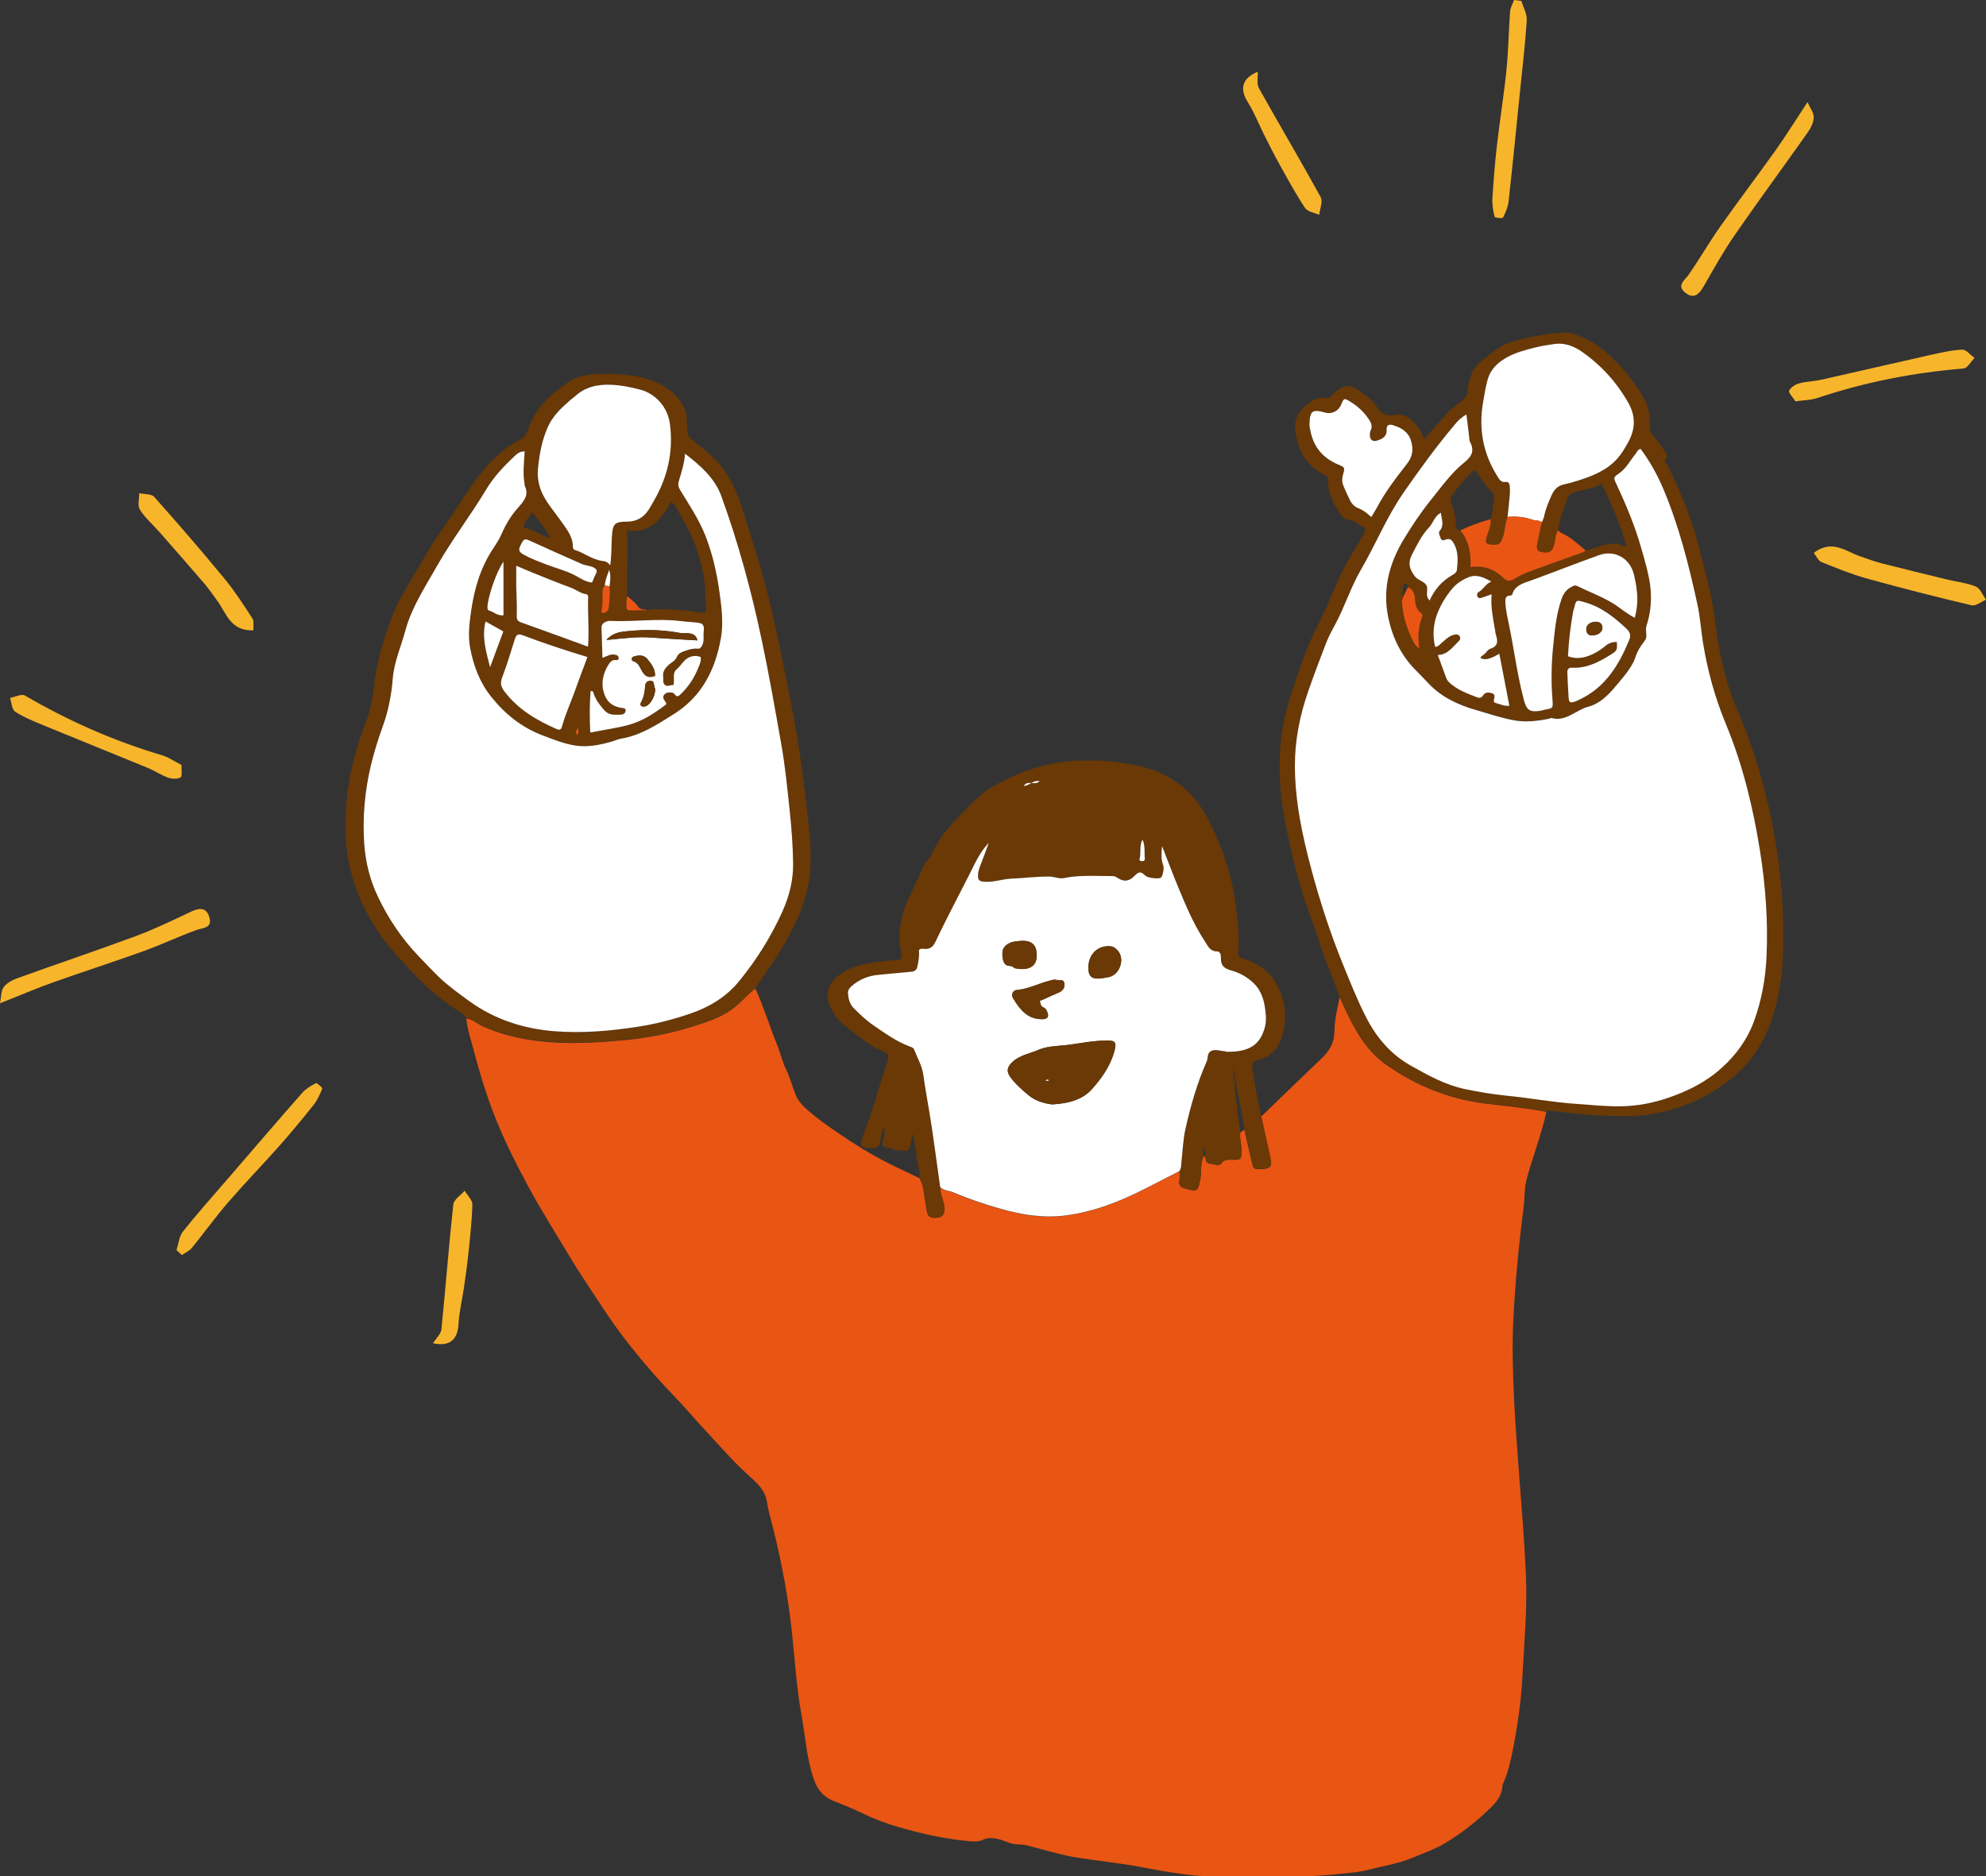 <?xml version="1.0" encoding="UTF-8"?>
<svg id="_レイヤー_2" data-name="レイヤー 2" xmlns="http://www.w3.org/2000/svg" viewBox="0 0 254.46 240.46">
  <rect x="0" y="0" width="254.46" height="240.46" fill="#333333" stroke="none"/>
  <defs>
    <style>
      .cls-1 {
        fill: #6a3906;
      }

      .cls-2 {
        fill: #fff;
      }

      .cls-3 {
        fill: #e95513;
      }

      .cls-4 {
        fill: #f7b52c;
      }
    </style>
  </defs>
  <g id="_レイヤー_1-2" data-name="レイヤー 1">
    <g>
      <g>
        <path class="cls-4" d="M0,128.57c.16-.81.12-1.57.46-2.05.38-.52,1.07-.91,1.71-1.14,5.06-1.83,10.17-3.54,15.21-5.41,2.41-.89,4.73-2.02,7.06-3.12,1.05-.5,1.97-.63,2.37.65.46,1.47-.79,1.37-1.69,1.7-2.27.83-4.46,1.87-6.73,2.69-3.82,1.38-7.7,2.62-11.52,3.98-2.14.76-4.24,1.66-6.88,2.71Z"/>
        <path class="cls-4" d="M22.61,160.21c.27-.81.34-1.77.84-2.4,1.77-2.23,3.67-4.35,5.53-6.51,3.23-3.75,6.45-7.5,9.72-11.22.47-.53,1.13-.94,1.77-1.27.13-.07.87.58.82.7-.29.73-.63,1.48-1.12,2.1-1.42,1.78-2.87,3.54-4.39,5.25-2.15,2.43-4.42,4.76-6.54,7.21-1.62,1.88-3.08,3.91-4.65,5.84-.32.39-.85.62-1.28.93-.23-.21-.46-.42-.69-.64Z"/>
        <path class="cls-4" d="M23.26,98.06c-.03.63.11,1.43-.12,1.56-.41.24-1.11.21-1.59.04-.9-.32-1.72-.88-2.61-1.25-4.41-1.82-8.84-3.59-13.25-5.41-1.28-.53-2.59-1.05-3.74-1.79-.43-.27-.46-1.16-.67-1.77.65-.12,1.49-.56,1.92-.3,5.55,3.23,11.37,5.82,17.54,7.64.84.25,1.59.78,2.53,1.26Z"/>
        <path class="cls-4" d="M32.47,80.78c-2.95.11-3.46-2.19-4.61-3.76-.55-.76-1.08-1.54-1.69-2.25-1.91-2.23-3.85-4.43-5.78-6.63-.83-.94-1.81-1.78-2.47-2.83-.32-.52-.07-1.39-.08-2.11.65.15,1.56.07,1.92.48,3.07,3.44,6.09,6.94,9.02,10.5,1.31,1.59,2.44,3.35,3.57,5.09.22.34.08.91.12,1.52Z"/>
        <path class="cls-4" d="M55.48,172.14c.41-.65,1.02-1.19,1.08-1.79.54-5.33.94-10.67,1.52-15.99.07-.63.95-1.18,1.45-1.76.35.58,1,1.18.99,1.75-.05,2.15-.3,4.29-.52,6.43-.15,1.43-.36,2.85-.56,4.27-.22,1.54-.61,3.07-.69,4.62-.1,2.01-1.14,2.94-3.27,2.47Z"/>
      </g>
      <g>
        <path class="cls-3" d="M96.77,126.65c1.07,2.34,1.81,4.81,2.78,7.19.43,1.06.66,2.17,1.17,3.21.51,1.04.79,2.19,1.23,3.27.33.81.95,1.45,1.59,2,1.61,1.38,3.36,2.57,5.14,3.74,1.33.87,2.69,1.71,4.09,2.46,1.64.89,3.34,1.64,5.02,2.45.07.04.09.1.07.18l-.04-.04c.28.38.41.82.48,1.29.14.92.28,1.83.44,2.75.13.72.4.94,1.08.92.86-.03,1.17-.3,1.18-1.18,0-.38-.1-.77-.22-1.13-.17-.52-.31-1.03-.32-1.58.48.44,1.13.43,1.69.66,1.97.84,4,1.52,6.05,2.1,2.75.78,5.53,1.23,8.42.84,3.61-.49,6.92-1.8,10.13-3.44,1.45-.74,2.9-1.49,4.35-2.23.11.39.05.78,0,1.16-.1.63.15.88.75,1.05,1.55.44,1.65.37,1.94-1.24.18-.95-.02-1.96.41-2.87l.08-.02h.08c.17.33.08.88.57.92.52.04,1.23.42,1.55-.01.47-.62,1-.45,1.54-.46.99-.02.99-.04,1.04-1.05.04-.82-.31-1.6-.17-2.43l.54-.4c.32,1.4.63,2.79.96,4.19.21.88.27.92,1.17.87.19,0,.39-.02.58-.04.52-.06.76-.36.69-.88-.05-.35-.13-.69-.2-1.03-.35-1.59-.7-3.18-1.05-4.76,2.59-2.51,5.18-5.03,7.79-7.51,1-.95,1.6-2.02,1.61-3.45,0-1.47.39-2.9.66-4.35.43.91.83,1.84,1.29,2.74,1.13,2.24,2.48,4.33,4.56,5.82,3.87,2.76,8.14,4.49,12.88,5.07,2.59.32,5.19.56,7.75,1.06-.34,1.68-.88,3.3-1.39,4.94-.41,1.34-.89,2.66-1.2,4.03-.24,1.06-.17,2.16-.31,3.25-.62,4.72-1.06,9.46-1.31,14.21-.18,3.42-.08,6.86.08,10.28.16,3.35.42,6.7.67,10.04.32,4.16.66,8.32.85,12.49.19,4.42-.21,8.78-.45,13.17-.18,3.24-.63,6.45-1.28,9.62-.27,1.3-.56,2.59-1.09,3.82-.08.18-.18.36-.19.55-.09,1.51-1.11,2.41-2.12,3.36-1.57,1.47-3.27,2.76-5.1,3.88-1.4.85-2.93,1.38-4.43,2-1.79.73-3.67,1-5.51,1.49-1.16.31-2.38.37-3.58.51-3.28.39-6.58.38-9.88.35-1.66-.01-3.33,0-4.98-.01-1.39,0-2.79,0-4.19-.16-2.02-.23-4.01-.56-6-.95-2.91-.57-5.86-.86-8.78-1.32-1.65-.26-3.26-.74-4.88-1.16-.87-.23-1.71-.52-2.63-.52-1,0-1.85-.59-2.82-.74-.57-.09-1.1-.12-1.59.12-.6.3-1.19.26-1.82.21-3.12-.28-6.17-.96-9.16-1.84-1.56-.45-3.1-1.03-4.57-1.76-1.22-.6-2.51-1.07-3.77-1.6-1.22-.52-1.96-1.43-2.4-2.69-.93-2.67-1.1-5.48-1.59-8.23-.66-3.63-.87-7.33-1.27-11-.55-5-1.54-9.9-2.83-14.75-.14-.53-.25-1.06-.33-1.6-.23-1.55-1.35-2.51-2.4-3.45-1.69-1.51-3.18-3.2-4.7-4.86-.81-.88-1.64-1.75-2.42-2.66-1.49-1.72-3.11-3.32-4.62-5.01-1.65-1.86-3.23-3.77-4.72-5.77-.99-1.34-1.92-2.72-2.83-4.11-1.19-1.83-2.42-3.63-3.54-5.5-1.85-3.1-3.79-6.14-5.5-9.34-1.62-3.02-3.14-6.07-4.36-9.27-.97-2.55-1.77-5.16-2.45-7.8-.36-1.39-.85-2.76-.99-4.2.85.11,1.45.72,2.19,1.05,2.97,1.31,6.11,1.88,9.31,2.05,2.92.15,5.83-.04,8.75-.31,3.09-.29,6.1-.9,9.04-1.84,1.88-.6,3.75-1.21,5.32-2.56.83-.71,1.54-1.53,2.4-2.2Z"/>
        <path class="cls-1" d="M198.14,142.46c-2.56-.5-5.16-.74-7.75-1.06-4.74-.58-9.02-2.31-12.88-5.07-2.08-1.49-3.43-3.58-4.56-5.82-.45-.9-.86-1.82-1.29-2.74-.43-1.12-.83-2.26-1.29-3.37-.69-1.69-1.26-3.42-1.81-5.16-.3-.96-.71-1.89-1.04-2.84-1.26-3.65-2.16-7.4-2.87-11.19-.64-3.37-.89-6.8-.53-10.24.24-2.33.81-4.59,1.57-6.8.64-1.88,1.24-3.77,2.02-5.6.58-1.36,1.25-2.67,1.89-3.99.95-1.95,1.66-4.02,2.69-5.93.71-1.32,1.51-2.6,2.26-3.9.12-.2.22-.41.31-.63.09-.24.06-.5-.19-.6-.61-.23-1.05-.82-1.75-.86-.51-.03-.88-.35-1.14-.74-.88-1.34-1.71-2.71-1.61-4.41.02-.34-.11-.44-.39-.59-2.42-1.26-3.6-3.31-3.84-5.98-.11-1.2.4-2.09,1.24-2.86.8-.73,1.66-1.27,2.8-1.08.26.04.45-.04.61-.26.09-.12.21-.24.32-.34,1.31-1.21,2.18-1.23,3.56-.1.6.49,1.29.85,1.73,1.54.58.9,1.13,1.61,2.52,1.34,1.29-.24,2.37.62,3.07,1.74.25.41.59.78.61,1.43,1.07-1.2,2.03-2.25,2.96-3.33.56-.66,1.31-1.09,1.94-1.67.41-.37.75-.71.76-1.36,0-.6.24-1.21.4-1.8.28-1.04,1.06-1.71,1.86-2.33.24-.19.5-.36.74-.56.94-.78,1.94-1.33,3.17-1.65,2.08-.56,4.17-.92,6.31-1.02.27-.01.54-.02.81.06,1.76.52,3.27,1.42,4.65,2.65,1.75,1.56,3.2,3.33,4.42,5.32.75,1.23,1.06,2.56.98,3.98-.03.46.04.79.38,1.15.51.53.9,1.17,1.34,1.76.3.41.66.79.29,1.36-.18.29.11.5.23.73,1.83,3.52,3.23,7.22,4.19,11.06.63,2.53,1.37,5.03,1.74,7.61.24,1.7.43,3.4.76,5.08.49,2.57,1.18,5.07,2.22,7.47,2.39,5.53,3.99,11.3,4.98,17.22.6,3.61.91,7.25.96,10.93.04,2.85-.07,5.67-.64,8.46-.45,2.22-1.12,4.36-2.25,6.35-1.15,2.03-2.7,3.69-4.58,5.04-3.05,2.2-6.46,3.56-10.18,4.03-1.7.21-3.42.14-5.13.09-2.42-.07-4.81-.38-7.21-.65-.11-.01-.23.04-.34.07ZM180.38,75.26c-.07-.2,0-.5-.35-.49-.29.01-.22.26-.24.43-.07.45-.13.91-.05,1.37-.05.18-.14.37-.13.55.11,1.56.5,3.06,1.16,4.47.24.5.43,1.11,1.08,1.52-.24-1.46-.13-2.75.34-4.01.07-.2.1-.39-.09-.52-.7-.47-.77-1.22-.83-1.95-.05-.64-.29-1.11-.9-1.37ZM187.07,67.98c1.11,1.35,1.39,2.96,1.32,4.71,1.74-.26,3.08.29,4.24,1.41.39.38.83.44,1.36.11.55-.36,1.16-.65,1.77-.88,2.11-.79,4.23-1.53,6.34-2.29.36-.13.75-.22,1.05-.47.63-.2,1.26-.37,1.88-.6.71-.26,1.44-.29,2.18-.31.43-.01.69.55,1.2.28-.84-2.74-1.91-5.35-3.17-7.95-1.06.62-2.19.74-3.27,1.03-.5.14-1.02.31-1.17.85-.4,1.36-1.02,2.67-1.18,4.1-.4.61-.31,1.35-.54,2-.28.81-.65,1-1.62.78-.53-.12-.65-.35-.49-1.19.17-.87.38-1.74.57-2.61.1-.25.24-.5.29-.76.19-.96.57-1.85.97-2.73.29-.66.74-1.17,1.5-1.35.64-.15,1.28-.32,1.91-.52,1.89-.61,3.72-1.31,5.08-2.9.54-.63.94-1.34,1.33-2.04.9-1.63.97-3.3.02-4.98-1.49-2.64-3.47-4.83-5.93-6.56-1.05-.73-2.27-1.22-3.62-1.01-.8.12-1.61.24-2.39.44-1.19.3-2.39.6-3.49,1.19-1.24.66-2.21,1.51-2.61,2.91-.27.94-.41,1.91-.58,2.87-.6,3.39-.04,6.56,1.79,9.48.26.41.47.9,1.14.78.31-.05.46.27.48.54.04.38.03.78,0,1.16-.08.93-.19,1.86-.28,2.78-.38.78-.34,1.66-.59,2.48-.33,1.07-.57,1.22-1.67,1.08-.54-.07-.62-.27-.5-.77.21-.82.65-1.59.55-2.47.35-.84.35-1.75.47-2.64.04-.26.08-.61-.13-.78-.99-.78-1.51-1.93-2.26-2.9-.17.1-.33.15-.44.25-.99.93-1.86,1.97-2.61,3.11-.18.28-.1.51-.03.77.28.97.65,1.93.59,2.96-.02.39.22.55.54.66ZM210.19,57.5c-.39.12-.44.38-.58.56-.7.87-1.21,1.9-2.16,2.57-.72.52-.74.54-.35,1.37,1.27,2.71,2.42,5.47,3.23,8.36.42,1.5.88,2.99,1.09,4.53.24,1.79.1,3.58-.46,5.28-.21.64.17,1.35-.15,1.79-.37.51-.76,1.01-1.02,1.59-.19.42-.3.87-.52,1.3-.66,1.26-1.61,2.29-2.51,3.35-.9,1.07-1.96,2.01-3.29,2.35-1.58.41-2.82,1.94-4.67,1.44-.1-.03-.22.06-.34.09-1.5.31-3.04.49-4.53.19-1.68-.33-3.31-.88-4.95-1.35-2.23-.65-4.27-1.61-5.91-3.33-.54-.56-1.07-1.13-1.62-1.68-1.98-1.96-3.1-4.36-3.62-7.05-.68-3.54.23-6.8,2.05-9.81,1.04-1.73,2.17-3.41,3.44-4.99,1.36-1.69,2.62-3.49,4.33-4.85.96-.77,1.28-1.5.71-2.59-.09-.18-.09-.37-.11-.56-.1-.97-.23-1.93-.36-2.97-.66.37-1.09.82-1.49,1.28-2.37,2.82-4.54,5.78-6.62,8.81-2.14,3.1-3.54,6.6-5.43,9.84-1.31,2.25-2.08,4.76-3.32,7.05-.41.75-.81,1.52-1.12,2.31-.79,2.02-1.55,4.06-2.27,6.11-1.09,3.11-1.73,6.3-1.73,9.61,0,4.6.97,9.06,2.16,13.46,1.11,4.09,2.42,8.12,4.02,12.05.93,2.3,1.85,4.61,2.99,6.81,1.33,2.55,3.14,4.69,5.71,6.13,2.21,1.24,4.42,2.46,6.92,2.99,1.74.36,3.51.67,5.28.84,3.06.3,6.09.86,9.17,1.07,1.9.13,3.79.34,5.69.29,1.99-.05,3.93-.41,5.82-1.06,2.55-.88,4.92-2.04,6.94-3.87,1.88-1.7,3.31-3.7,4.17-6.09.94-2.62,1.44-5.34,1.56-8.11.21-4.57-.11-9.12-.84-13.64-.89-5.56-2.22-11.02-4.37-16.22-1.4-3.38-2.35-6.84-2.93-10.43-.27-1.65-.37-3.34-.73-4.97-1.09-4.98-2.35-9.92-4.32-14.65-.78-1.86-1.75-3.61-2.96-5.23ZM209.47,79.17c.46-1.83.43-3.13-.1-5.46-.48-2.13-2.44-3.28-4.48-2.56-2.93,1.03-5.81,2.19-8.73,3.25-.91.33-2.07.59-2.41,1.81-.02.07-.2.13-.3.13-.55.02-.59.38-.57.81.03,1.06.29,2.08.5,3.11.63,3.12,1.04,6.29,1.85,9.38.37,1.41.77,1.68,2.23,1.44.15-.03.3-.09.45-.12,1.06-.19,1.09-.19,1.01-1.21-.19-2.33-.15-4.65.09-6.98.21-2.01.4-4.01,1.05-5.95.25-.74.65-1.31,1.37-1.64.21-.1.36-.22.63-.08,1.49.74,3.06,1.3,4.5,2.17.99.6,1.84,1.41,2.91,1.91ZM175.71,66.27c.26-.43.51-.82.73-1.23,1.06-2,2.44-3.8,3.82-5.56.79-1.01.86-1.93.53-3.01-.34-1.12-1.24-1.65-2.29-1.97-.48-.15-.87-.05-.83.58.05.9-.57,1.21-1.28,1.41-.48.14-.84-.13-.86-.63,0-.23,0-.49.1-.69.27-.55.05-1-.23-1.42-.63-.96-1.47-1.72-2.45-2.31-.72-.44-.77-.4-1.11.44-.33.81-1.21,1.24-2.03,1.01-1.67-.48-1.98-.23-2.02,1.53,0,.29.07.53.12.8.41,2.13,1.66,3.55,3.65,4.36.74.3.78.39.53,1.23-.14.47-.15.94.02,1.38.25.65.56,1.28.86,1.91.23.47.6.86,1.08,1.04.64.24,1.13.66,1.67,1.14ZM192.1,83.75q-1.71,1.07-2.42.53c.1-.28.41-.34.59-.54.2-.23.41-.53.68-.62.93-.29,1.01-.89.74-1.69-.07-.22-.09-.46-.13-.69-.26-1.51-.59-3.02-.44-4.6-.43.15-.85.3-1.28.44-.19.06-.42.08-.52-.12-.11-.22-.08-.49.15-.62.61-.34.87-1.03,1.61-1.33-1.02-.57-1.93-.95-2.91-.56-.79.32-1.52.78-2.09,1.45-.81.96-1.46,2.03-1.91,3.18-.54,1.38-.64,2.83-.29,4.3.43-.03.59-.3.82-.5.5-.42.95-.93,1.64-1.06.24-.05.46-.08.63.14.21.28.11.51-.1.72-.77.74-1.39,1.7-2.65,1.74.38,1.03.74,1.97,1.07,2.92.15.43.49.69.82.95.85.67,1.86,1.06,2.86,1.44.38.15.76.37,1.09-.18.26-.43.79-.34,1.18-.2.35.13.24.55.17.82-.07.29.09.36.26.41.54.13,1.07.43,1.72.34-.43-2.25-.85-4.41-1.29-6.69ZM207.17,82.27c.06,1,.03,1.11-.74,1.59-1.53.96-3.1,1.8-4.99,1.7-.47-.03-.63.21-.61.63.05,1.05.08,2.1.16,3.15.06.73.17.78.87.54.18-.06.36-.16.53-.24,3.33-1.57,5.07-4.46,6.39-7.69.19-.48.14-.92-.33-1.35-1.57-1.46-3.19-2.79-5.3-3.4-1.21-.35-1.2-.4-1.48.85-.02.08-.06.15-.08.22-.36,1.94-.59,3.9-.68,5.82,1.35.49,2.48.11,3.57-.48.41-.22.8-.49,1.16-.79.44-.37.91-.58,1.54-.56ZM184.61,65.7c-.84.47-.98,1.32-1.49,1.86-.97,1.03-1.56,2.27-2.2,3.51-.56,1.08-.3,1.89.36,2.76.4.52,1.11.63,1.45,1.1.35.49-.11,1.23.28,1.8.04.06.08.11.17.23.62-1.41,1.58-2.49,2.89-3.26.26-.15.57-.34.61-.68.12-1.17.21-2.34-.41-3.42-.21-.36-.47-.64-.94-.49-.3.1-.59.27-.75-.19-.1-.3-.31-.66-.11-.89.62-.73.25-1.47.15-2.34Z"/>
        <path class="cls-1" d="M154.22,148.19c-.43.91-.24,1.92-.41,2.87-.3,1.61-.39,1.68-1.94,1.24-.61-.17-.85-.42-.75-1.05.06-.38.12-.77,0-1.16.28-.37.22-.82.27-1.24.16-1.39.2-2.81.51-4.17.66-2.95,1.5-5.86,2.72-8.64.2-.46,0-1.13.66-1.38.55-.21,1.07.05,1.61.06.11,0,.23.08.34.08,2.65.01,4.22-.71,4.86-3.21.15-.58.13-1.17.08-1.75-.14-1.41-.45-2.79-1.51-3.81-.78-.76-1.75-1.33-2.79-1.62-.9-.25-1.42-.56-1.43-1.57,0-.26.02-.91-.52-.91-.88,0-1.15-.7-1.51-1.25-1.47-2.22-2.49-4.67-3.5-7.12-.7-1.7-1.34-3.42-2.01-5.13-.07.84-.16,1.65.14,2.44.16.4-.05,1.44-.3,1.62-.27.2-1.68.03-1.95-.24-.6-.57-.86-.57-1.42.01-.7.73-1.4.81-2.24.21-.21-.15-.41-.19-.65-.19-.66,0-1.33,0-1.99-.02-1.39-.02-2.77-.01-4.14.28-.63.13-1.22-.17-1.84-.19-1.64-.03-3.27.2-4.9.26-1.17.04-2.28.48-3.47.4-.66-.05-.85-.21-.82-.84.02-.47.16-.91.34-1.35.37-.92.7-1.87,1.04-2.8-1.21,1.24-1.85,2.81-2.6,4.28-1.44,2.81-2.91,5.61-4.27,8.47-.24.51-.63.87-1.28.85-.24,0-.54-.14-.8.15.06.65-.03,1.31-.17,1.99-.13.64-.39.75-.89.79-1.35.12-2.71.27-4.06.38-1.32.11-2.48.56-3.48,1.43-.32.28-.53.56-.49.99.06.67.23,1.34.7,1.82.79.8,1.62,1.6,2.53,2.22,1.46,1,2.91,2.05,4.59,2.7.24.09.56.16.66.43.41,1.08,1.03,2.08,1.18,3.27.22,1.69.55,3.37.82,5.06.18,1.15.35,2.3.52,3.45.28,1.95.54,3.91.82,5.87,0,.55.15,1.06.32,1.58.12.36.22.75.22,1.13,0,.87-.32,1.15-1.18,1.18-.68.02-.96-.2-1.08-.92-.16-.91-.3-1.83-.44-2.75-.07-.47-.19-.91-.48-1.29,0,0,.04.04.04.04.02-.08,0-.14-.07-.18.13-.76-.2-1.45-.29-2.18-.13-1.16-.34-2.3-.52-3.46-.27.42-.21.89-.31,1.34-.12.58-.37.88-1.03.79-.42-.06-.85.04-1.25-.19-.13-.08-.29-.13-.44-.15-.96-.12-1.09-.26-.79-1.12.19-.53.19-1.03.11-1.57-.33.64-.41,1.34-.56,2.02-.1.43-.31.7-.8.67-.27-.02-.54,0-.8,0-.74-.02-.96-.35-.72-1.05.64-1.85,1.36-3.68,1.89-5.57.43-1.52.96-3.01,1.42-4.52.18-.6.13-.99-.47-1.21-1.78-.65-3.16-1.95-4.65-3.04-.62-.46-1.23-1.02-1.67-1.7-1.63-2.52-.95-4.18,1.3-5.53,1.69-1.01,3.62-1.14,5.51-1.36,1.98-.23,1.94.3,1.57-2.11-.09-.59-.13-1.17-.04-1.75.19-1.33.46-2.63,1.05-3.89.67-1.44,1.36-2.87,1.98-4.33.26-.62.86-1,1.11-1.61.77-1.83,2.01-3.33,3.38-4.72,1.44-1.45,2.79-3.02,4.61-4.04,3.44-1.91,7.07-3.11,11.07-3.22,2.43-.07,4.83.14,7.16.63,3.77.78,6.86,2.78,8.78,6.22,2.08,3.73,3.44,7.74,3.96,11.99.23,1.89.44,3.8.27,5.72-.05.54.16.67.66.83,1.6.52,3.05,1.33,3.98,2.8,1.4,2.22,1.73,4.62.98,7.15-.46,1.55-1.41,2.65-3.05,3-.61.13-.82.49-.74,1.07.3,2.08.61,4.17,1.15,6.2.35,1.59.7,3.18,1.05,4.76.07.34.16.68.2,1.03.07.51-.17.82-.69.88-.19.02-.39.03-.58.04-.91.04-.97,0-1.17-.87-.33-1.39-.64-2.79-.96-4.19-.43-2.76-1.13-5.47-1.46-8.25.13,2.91.49,5.78.92,8.65-.13.82.22,1.6.17,2.43-.05,1.01-.05,1.03-1.04,1.05-.54.01-1.07-.16-1.54.46-.32.43-1.03.06-1.55.01-.49-.04-.4-.59-.57-.92.03-.34.14-.69-.11-1.04-.15.38-.08.72-.05,1.06ZM146.38,107.58c-.44.85-.13,1.73-.38,2.52-.05.16.13.25.31.26.23.01.39-.08.37-.33-.07-.79.1-1.61-.3-2.45ZM131.18,100.72c.47-.82,1.41.02,2.03-.61-.86-.18-1.27.58-2.03.61Z"/>
        <path class="cls-1" d="M96.77,126.65c-.86.67-1.57,1.49-2.4,2.2-1.57,1.35-3.43,1.95-5.32,2.56-2.94.94-5.95,1.55-9.04,1.84-2.92.28-5.83.46-8.75.31-3.21-.16-6.34-.74-9.31-2.05-.74-.33-1.35-.94-2.19-1.05-.23-.38-.58-.61-.95-.85-1.47-.95-2.9-1.97-4.15-3.19-2.83-2.76-5.56-5.59-7.49-9.14-1.73-3.18-2.71-6.48-2.87-10.09-.23-4.99.7-9.76,2.48-14.38.58-1.5.93-3.04,1.1-4.61.36-3.35,1.31-6.52,2.54-9.64.7-1.79,1.76-3.36,2.71-5,.99-1.71,1.94-3.45,3.08-5.05,1.28-1.8,2.47-3.66,3.7-5.5.86-1.3,1.78-2.54,2.84-3.68,1.13-1.21,2.38-2.25,3.87-2.98.51-.25.8-.62,1-1.2.69-2.02,1.91-3.7,3.62-5,.53-.4,1.04-.82,1.59-1.18,1.73-1.11,3.65-1.12,5.62-1.04,1.64.07,3.28.2,4.82.74,1.97.7,3.67,1.82,4.51,3.92.32.8.19,1.61.26,2.42.05.63.19,1.07.75,1.44.68.44,1.26,1.04,1.89,1.55,2.26,1.84,3.52,4.32,4.38,7.03,1.42,4.49,2.86,8.97,3.9,13.57.89,3.9,1.66,7.83,2.44,11.76,1.02,5.17,1.69,10.39,2.24,15.62.21,1.96.31,3.95.13,5.94-.26,2.75-1.24,5.25-2.5,7.67-1.29,2.49-2.92,4.75-4.49,7.06ZM77.5,75.02c-.09.17-.24.33-.26.5-.1.91.06,1.84-.17,2.75-.06.22.12.32.37.27.41-.1.55-.38.58-.76.08-.88.17-1.76.09-2.65.08-.68.2-1.36-.04-2.11-.26.7-.53,1.31-.56,1.99ZM80.36,76.38c-.04.35-.1.69-.11,1.04-.01.75.05.8.77.8.66,0,1.31-.02,1.97-.04.57-.17,1.16-.14,1.74-.11,1.58.08,3.17.08,4.73.39.94.19,1.15-.01.98-.96-.12-.7-.03-1.4-.09-2.09-.26-3.32-1.35-6.37-3.07-9.2-.38-.63-.56-1.44-1.31-1.89-1.23,2.28-2.76,4.07-5.67,3.68.16,1.17.12,2.22.1,3.26-.04,1.7-.04,3.41-.05,5.11ZM67.23,57.85c-.59-.01-.95.26-1.25.55-1.38,1.31-2.7,2.69-3.69,4.33-2,3.34-4.39,6.43-6.31,9.82-1.52,2.67-3.22,5.23-4.04,8.25-.56,2.06-1.45,4.03-1.62,6.19-.17,2.1-.57,4.14-1.29,6.13-.58,1.6-1.09,3.23-1.49,4.88-.8,3.34-1.11,6.72-.87,10.17.17,2.38.75,4.63,1.75,6.74,1.32,2.77,3,5.31,5.13,7.54.88.92,1.76,1.86,2.67,2.74,1.19,1.15,2.55,2.12,3.91,3.11,3.27,2.37,6.94,3.53,10.86,3.85,3.58.29,7.17-.01,10.73-.57,2.27-.35,4.48-.92,6.66-1.66,2.5-.84,4.65-2.14,6.32-4.18,2.25-2.75,4.12-5.74,5.57-8.98.86-1.93,1.38-3.97,1.35-6.11-.03-2.26-.21-4.51-.44-6.77-.31-2.91-.59-5.83-1.11-8.7-.78-4.32-1.53-8.66-2.43-12.96-1.33-6.34-3.01-12.57-5.22-18.65-.84-2.31-2.63-3.87-4.65-5.43-.09,1.32-.48,2.41-.79,3.5-.14.49-.08.74.16,1.15,1.17,1.92,2.42,3.78,3.26,5.91.93,2.38,1.46,4.84,1.81,7.35.27,1.9.5,3.83.16,5.71-.71,3.99-2.4,7.45-5.97,9.71-2.14,1.35-4.25,2.76-6.82,3.19-.38.06-.74.24-1.11.35-1.55.44-3.12.78-4.72.54-1.46-.22-2.83-.77-4.21-1.3-2.69-1.02-4.82-2.72-6.62-4.98-1.47-1.85-2.23-3.91-2.67-6.17-.31-1.6-.12-3.18.11-4.77.41-2.86,1.2-5.58,2.82-8.02.38-.58.78-1.16,1.05-1.8.55-1.26,1.24-2.42,2.14-3.44.74-.83,1.47-1.63.85-2.85-.01-.03.02-.08.01-.11-.26-1.39-.1-2.78,0-4.26ZM78.16,72.43c.18-1.34.15-2.51.21-3.67.09-1.61.35-1.91,1.89-1.92,1.2,0,2.1-.47,2.76-1.44.26-.38.47-.79.7-1.18,1.78-3.06,2.53-6.33,2.09-9.85-.29-2.3-1.92-3.94-3.75-4.43-1.24-.34-2.5-.59-3.8-.64-1.73-.07-3.31.25-4.62,1.48-.2.18-.43.33-.64.51-1.15,1.02-2.25,2.04-2.89,3.53-.71,1.68-1.03,3.42-1.21,5.18-.12,1.14.08,2.27.62,3.37.61,1.24,1.51,2.24,2.29,3.35.69,1,1.52,1.94,1.56,3.25,0,.2.04.43.23.49,1.21.38,2.23,1.24,3.52,1.41.35.05.69.1,1.01.55ZM85.36,90.27c.05-.18-.08-.29-.16-.42-.19-.27-.31-.57-.06-.84.26-.28.62-.3.98-.24.11.02.24.08.3.17.36.55.61.21.91-.07.9-.88,1.58-1.93,2.06-3.06.21-.48.51-1.03.39-1.61-.57-.2-1.09-.15-1.54.08-.65.33-.97,1.04-1.53,1.5-.63.52-.22,1.34-.42,2.03-.37-.08-.75.26-1.08-.02-.33-.29-.18-.73-.23-1.11-.07-.6.23-1.03.65-1.42.37-.34.89-.55,1.09-1.03.21-.51.64-.66,1.08-.81.52-.17,1.04-.34,1.6-.28.33.04.44-.16.58-.44.29-.56.13-1.15.19-1.72.09-.9-.06-1.09-.9-1.19-.66-.08-1.32-.1-1.97-.18-3.02-.39-6.05.12-9.08-.03-.22-.01-.47.06-.67.15-.29.14-.48.37-.47.74.05,1.27.08,2.53.12,3.85.33-.14.58-.25.83-.34.3-.12.61-.1.92-.04.22.05.33.22.33.43,0,.21-.19.25-.33.23-.53-.07-.78.27-1.01.64-.7,1.15-.95,2.35-.52,3.67.36,1.07,1.1,1.63,2.17,1.81.26.04.61,0,.58.38-.02.3-.32.49-.59.49-.75,0-1.5.15-2.14-.56-.56-.63-1.03-1.26-1.33-2.03-.07-.18,0-.49-.43-.43-.14,1.77-.13,3.54-.04,5.32,4.71-.94,5.87-.69,9.73-3.61ZM75.27,84.19c-2.9-.86-5.66-1.78-8.37-2.82-.51-.19-.76-.03-.93.51-.51,1.67-1.04,3.35-1.65,4.99-.27.73-.08,1.21.35,1.78,1.74,2.27,4.09,3.65,6.65,4.77.49.21.62-.02.72-.42.41-1.5,1.07-2.91,1.59-4.38.52-1.46,1.07-2.92,1.64-4.44ZM75.33,82.87c.17-2.18-.05-4.25.02-6.31,0-.21-.05-.37-.3-.41-.71-.11-1.26-.59-1.92-.83-1.53-.56-3.04-1.18-4.55-1.78-.81-.32-1.6-.67-2.45-1.03,0,.92-.01,1.72,0,2.52.02,1.28.11,2.57.07,3.85-.02.53.1.73.59.91,2.8.99,5.6,2.02,8.53,3.09ZM75.87,74.66c.17-.4.32-.79.51-1.16.19-.38.04-.58-.28-.75-.49-.25-1.07-.26-1.56-.47-2.21-.96-4.4-1.96-6.59-2.95-.68-.31-.79-.29-1.11.3-.45.83-.43,1.05.24,1.44.91.53,1.9.88,2.88,1.26,1.15.45,2.35.75,3.48,1.29.78.37,1.5.97,2.44,1.05ZM64.51,71.98c-.92,1.26-2.08,4.74-2.05,5.87,0,.15.02.34.19.39.6.16,1.09.71,1.86.61v-6.87ZM64.49,80.93c-.79-.44-1.51-.85-2.28-1.28-.51,2.07.1,3.92.58,5.87.56-1.5,1.11-3,1.7-4.58ZM70.55,68.94c-.71-1.29-1.49-2.28-2.42-3.31-.31.76-1.05,1.16-.99,2.03,1.21.1,2.08,1.01,3.41,1.28ZM74.06,93.21c-.06.3-.48.53-.1,1,.3-.35.1-.69.1-1Z"/>
        <path class="cls-2" d="M120.47,152.16c-.27-1.96-.54-3.91-.82-5.87-.16-1.15-.33-2.3-.52-3.45-.27-1.69-.6-3.36-.82-5.06-.16-1.19-.77-2.19-1.18-3.27-.1-.27-.42-.34-.66-.43-1.68-.65-3.13-1.7-4.59-2.7-.91-.62-1.74-1.42-2.53-2.22-.47-.48-.64-1.15-.7-1.82-.04-.42.17-.71.49-.99,1.01-.87,2.17-1.32,3.48-1.43,1.35-.12,2.71-.26,4.06-.38.5-.05.76-.15.89-.79.14-.68.24-1.34.17-1.99.27-.29.56-.15.8-.15.65.03,1.04-.34,1.28-.85,1.36-2.86,2.84-5.66,4.27-8.47.75-1.46,1.39-3.03,2.6-4.28-.34.93-.67,1.88-1.04,2.8-.18.44-.32.89-.34,1.35-.03.63.16.79.82.84,1.18.09,2.3-.35,3.47-.4,1.63-.06,3.26-.29,4.9-.26.62.01,1.21.32,1.84.19,1.37-.29,2.75-.3,4.14-.28.66.01,1.33.01,1.99.02.24,0,.44.04.65.19.84.59,1.54.51,2.24-.21.56-.59.82-.59,1.42-.01.28.27,1.68.44,1.95.24.25-.18.46-1.22.3-1.62-.31-.79-.21-1.6-.14-2.44.67,1.71,1.31,3.43,2.01,5.13,1.01,2.45,2.03,4.9,3.5,7.12.36.55.63,1.25,1.51,1.25.55,0,.52.65.52.91,0,1.02.53,1.32,1.43,1.57,1.04.29,2.01.86,2.79,1.62,1.06,1.03,1.38,2.41,1.51,3.81.06.57.07,1.17-.08,1.75-.64,2.5-2.21,3.22-4.86,3.21-.11,0-.23-.08-.34-.08-.54-.01-1.06-.27-1.61-.06-.66.25-.45.92-.66,1.38-1.23,2.78-2.06,5.69-2.72,8.64-.31,1.36-.35,2.78-.51,4.17-.05.42,0,.87-.27,1.24-1.45.74-2.9,1.49-4.35,2.23-3.21,1.64-6.52,2.95-10.13,3.44-2.89.39-5.68-.06-8.42-.84-2.05-.58-4.08-1.26-6.05-2.1-.56-.24-1.21-.22-1.69-.66ZM134.89,141.53c2.25-.12,3.91-.72,4.99-1.93,1.19-1.33,2.23-2.77,2.79-4.51.6-1.85.06-1.74-1.27-1.72-1.79.02-3.54.48-5.33.62-1.04.08-2.1.15-3.08.58-1.11.48-2.37.66-3.3,1.55-.67.64-.77,1.2-.24,1.92.64.88,1.45,1.58,2.28,2.28,1.06.88,2.24,1.12,3.15,1.22ZM133.24,128.25c.17-.06.28-.1.39-.14.66-.3,1.32-.62,1.99-.89.55-.22.82-.62.76-1.17-.08-.63-.68-.38-1.05-.47-.33-.08-.68.06-1.02.15-1.34.37-2.6,1.02-4.02,1.14-.52.04-.77.58-.48,1.07.85,1.41,1.82,2.68,3.71,2.68.67,0,.92-.29.67-.91-.1-.24-.19-.49-.5-.6-.31-.12-.41-.45-.45-.85ZM139.45,123.95c-.02,1.15.41,1.55,1.56,1.44.35-.04.69-.11,1.03-.17,1.41-.26,2.14-2.31,1.18-3.39-.22-.24-.49-.5-.86-.55-1.63-.2-2.88.95-2.91,2.67ZM132.83,122.27c-.04-1.16-.64-1.73-1.83-1.71-.31,0-.61.06-.92.09-.88.1-1.61.66-1.64,1.37-.02.45,0,.93.22,1.36.22.43.64.37,1.01.45.13.03.23.23.37.25,1.35.28,2.9.08,2.79-1.82Z"/>
        <path class="cls-2" d="M117.87,151.14s-.04-.04-.04-.04c0,0,.04.04.04.04Z"/>
        <path class="cls-2" d="M210.19,57.5c1.21,1.62,2.18,3.37,2.96,5.23,1.98,4.72,3.23,9.66,4.32,14.65.36,1.63.47,3.32.73,4.97.58,3.59,1.53,7.05,2.93,10.43,2.16,5.2,3.48,10.66,4.37,16.22.72,4.52,1.05,9.06.84,13.64-.13,2.77-.62,5.49-1.56,8.11-.85,2.39-2.29,4.39-4.17,6.09-2.02,1.83-4.38,3-6.94,3.87-1.9.65-3.83,1.01-5.82,1.06-1.9.05-3.79-.16-5.69-.29-3.08-.2-6.1-.77-9.17-1.07-1.77-.17-3.53-.48-5.28-.84-2.5-.52-4.71-1.75-6.92-2.99-2.57-1.44-4.39-3.57-5.71-6.13-1.14-2.2-2.05-4.51-2.99-6.81-1.6-3.93-2.92-7.96-4.02-12.05-1.19-4.4-2.15-8.86-2.16-13.46,0-3.31.64-6.5,1.73-9.61.72-2.05,1.48-4.08,2.27-6.11.31-.8.71-1.56,1.12-2.31,1.25-2.28,2.01-4.8,3.32-7.05,1.89-3.24,3.29-6.74,5.43-9.84,2.09-3.03,4.26-6,6.62-8.81.39-.47.83-.92,1.49-1.28.13,1.04.26,2.01.36,2.97.02.19.01.38.11.56.57,1.09.25,1.82-.71,2.59-1.71,1.36-2.96,3.16-4.33,4.85-1.27,1.58-2.4,3.26-3.44,4.99-1.82,3.01-2.73,6.26-2.05,9.81.52,2.69,1.64,5.09,3.62,7.05.55.55,1.08,1.12,1.62,1.68,1.64,1.72,3.69,2.68,5.91,3.33,1.64.48,3.28,1.03,4.95,1.35,1.49.29,3.03.11,4.53-.19.11-.02.24-.11.34-.09,1.85.5,3.09-1.03,4.67-1.44,1.32-.34,2.38-1.28,3.29-2.35.9-1.07,1.85-2.09,2.51-3.35.22-.42.32-.87.52-1.3.27-.58.65-1.07,1.02-1.59.32-.44-.06-1.15.15-1.79.56-1.71.7-3.49.46-5.28-.21-1.54-.67-3.03-1.09-4.53-.81-2.89-1.96-5.65-3.23-8.36-.39-.83-.38-.86.35-1.37.95-.67,1.46-1.7,2.16-2.57.14-.18.19-.44.58-.56Z"/>
        <path class="cls-2" d="M193.16,66.24c.1-.93.2-1.85.28-2.78.03-.38.04-.78,0-1.16-.03-.27-.17-.6-.48-.54-.67.12-.88-.37-1.14-.78-1.83-2.92-2.39-6.1-1.79-9.48.17-.96.31-1.92.58-2.87.41-1.4,1.37-2.25,2.61-2.91,1.11-.59,2.31-.89,3.49-1.19.77-.2,1.59-.32,2.39-.44,1.35-.21,2.57.27,3.62,1.01,2.46,1.73,4.45,3.92,5.93,6.56.95,1.68.88,3.35-.02,4.98-.39.71-.79,1.41-1.33,2.04-1.36,1.58-3.19,2.29-5.08,2.9-.63.2-1.27.38-1.91.52-.76.17-1.21.69-1.5,1.35-.39.88-.78,1.77-.97,2.73-.05.26-.19.51-.29.76-.35-.3-.81-.19-1.21-.33-1.02-.37-2.09-.46-3.18-.36Z"/>
        <path class="cls-2" d="M209.47,79.17c-1.07-.51-1.92-1.32-2.91-1.91-1.44-.87-3.01-1.43-4.5-2.17-.27-.13-.42-.02-.63.08-.72.34-1.12.9-1.37,1.64-.66,1.93-.85,3.94-1.05,5.95-.24,2.32-.28,4.65-.09,6.98.08,1.03.05,1.03-1.01,1.21-.15.03-.3.09-.45.12-1.46.25-1.86-.03-2.23-1.44-.81-3.09-1.22-6.26-1.85-9.38-.21-1.03-.47-2.05-.5-3.11-.01-.42.02-.79.57-.81.11,0,.28-.06.3-.13.34-1.22,1.5-1.48,2.41-1.81,2.92-1.06,5.8-2.21,8.73-3.25,2.04-.72,4,.43,4.48,2.56.53,2.33.55,3.63.1,5.46Z"/>
        <path class="cls-2" d="M175.71,66.27c-.54-.48-1.03-.9-1.67-1.14-.47-.18-.85-.56-1.08-1.04-.3-.63-.61-1.26-.86-1.91-.17-.44-.16-.91-.02-1.38.26-.85.21-.93-.53-1.23-1.99-.81-3.24-2.23-3.65-4.36-.05-.26-.13-.51-.12-.8.04-1.76.35-2.01,2.02-1.53.82.23,1.7-.2,2.03-1.01.34-.84.39-.88,1.11-.44.97.59,1.82,1.35,2.45,2.31.28.42.5.88.23,1.42-.1.2-.11.46-.1.69.02.5.38.77.86.63.71-.2,1.33-.51,1.28-1.41-.03-.64.36-.73.83-.58,1.05.32,1.95.85,2.29,1.97.33,1.08.26,2-.53,3.01-1.38,1.77-2.76,3.56-3.82,5.56-.22.41-.47.8-.73,1.23Z"/>
        <path class="cls-2" d="M192.1,83.75c.44,2.28.86,4.44,1.29,6.69-.65.09-1.17-.21-1.72-.34-.17-.04-.33-.12-.26-.41.07-.27.18-.7-.17-.82-.39-.14-.92-.23-1.18.2-.34.55-.71.33-1.09.18-1-.38-2.01-.77-2.86-1.44-.33-.26-.67-.52-.82-.95-.34-.95-.69-1.89-1.07-2.92,1.26-.04,1.88-1,2.65-1.74.22-.21.32-.45.1-.72-.17-.22-.39-.19-.63-.14-.69.14-1.14.64-1.64,1.06-.23.2-.4.46-.82.5-.35-1.47-.25-2.92.29-4.3.45-1.15,1.1-2.22,1.91-3.18.57-.67,1.3-1.13,2.09-1.45.99-.4,1.89-.02,2.91.56-.74.3-1,.99-1.61,1.33-.24.13-.26.4-.15.62.1.2.33.19.52.12.43-.14.85-.29,1.28-.44-.15,1.58.18,3.09.44,4.6.04.23.06.47.13.69.27.79.19,1.39-.74,1.69-.27.08-.48.39-.68.62-.18.2-.49.26-.59.54q.71.53,2.42-.53Z"/>
        <path class="cls-3" d="M193.16,66.24c1.08-.1,2.15-.01,3.18.36.4.14.86.03,1.21.33-.19.87-.4,1.74-.57,2.61-.16.84-.05,1.07.49,1.19.97.22,1.34.03,1.62-.78.23-.66.14-1.39.54-2,.11.1.2.24.33.3,1.23.55,2.21,1.44,3.21,2.31-.31.25-.69.34-1.05.47-2.12.76-4.24,1.51-6.34,2.29-.62.23-1.22.53-1.77.88-.52.34-.97.27-1.36-.11-1.16-1.12-2.51-1.67-4.24-1.41.08-1.74-.2-3.35-1.31-4.71,1.25-.59,2.54-1.07,3.88-1.43.1.89-.34,1.66-.55,2.47-.13.5-.05.7.5.77,1.1.13,1.34-.01,1.67-1.08.25-.81.21-1.7.59-2.48Z"/>
        <path class="cls-2" d="M207.17,82.27c-.64-.02-1.11.19-1.54.56-.35.3-.75.57-1.16.79-1.09.59-2.22.97-3.57.48.09-1.92.32-3.88.68-5.82.01-.08.06-.15.08-.22.29-1.25.27-1.21,1.48-.85,2.11.61,3.74,1.94,5.3,3.4.47.44.52.88.33,1.35-1.32,3.23-3.06,6.13-6.39,7.69-.18.08-.35.18-.53.24-.7.23-.81.18-.87-.54-.08-1.05-.11-2.1-.16-3.15-.02-.42.14-.66.61-.63,1.89.1,3.46-.75,4.99-1.7.78-.49.8-.59.74-1.59ZM204.45,79.68c-.74.03-1.24.44-1.2,1,.03.44.24.75.72.75.79,0,1.37-.44,1.35-1.01-.02-.47-.36-.76-.86-.74Z"/>
        <path class="cls-2" d="M184.61,65.7c.1.87.48,1.61-.15,2.34-.19.23.01.59.11.89.16.46.45.29.75.19.46-.15.73.12.94.49.62,1.08.54,2.25.41,3.42-.04.34-.34.53-.61.68-1.31.76-2.27,1.84-2.89,3.26-.08-.12-.13-.17-.17-.23-.39-.57.07-1.31-.28-1.8-.34-.47-1.05-.58-1.45-1.1-.66-.87-.92-1.68-.36-2.76.64-1.24,1.23-2.48,2.2-3.51.51-.54.66-1.39,1.49-1.86Z"/>
        <path class="cls-3" d="M180.38,75.26c.61.25.85.72.9,1.37.06.73.13,1.48.83,1.95.19.13.16.32.09.52-.47,1.26-.58,2.55-.34,4.01-.65-.41-.84-1.01-1.08-1.52-.66-1.41-1.05-2.91-1.16-4.47-.01-.18.08-.37.13-.55.21-.44.43-.88.64-1.32Z"/>
        <path class="cls-2" d="M146.38,107.58c.39.84.22,1.66.3,2.45.02.25-.13.34-.37.33-.18,0-.36-.1-.31-.26.24-.79-.06-1.67.38-2.52Z"/>
        <path class="cls-2" d="M131.18,100.72c.77-.03,1.17-.79,2.03-.61-.63.63-1.57-.2-2.03.61Z"/>
        <path class="cls-2" d="M67.23,57.85c-.1,1.47-.26,2.87,0,4.26,0,.04-.03.09-.01.11.62,1.22-.11,2.02-.85,2.85-.91,1.02-1.6,2.19-2.14,3.44-.28.63-.67,1.22-1.05,1.8-1.62,2.44-2.41,5.16-2.82,8.02-.22,1.59-.42,3.17-.11,4.77.44,2.25,1.2,4.32,2.67,6.17,1.8,2.26,3.93,3.96,6.62,4.98,1.38.52,2.75,1.08,4.21,1.3,1.6.24,3.18-.1,4.72-.54.37-.11.73-.29,1.11-.35,2.57-.43,4.68-1.84,6.82-3.19,3.57-2.26,5.27-5.72,5.97-9.71.33-1.88.1-3.81-.16-5.71-.35-2.51-.88-4.97-1.81-7.35-.83-2.12-2.09-3.99-3.26-5.91-.24-.4-.3-.66-.16-1.15.31-1.09.7-2.18.79-3.5,2.02,1.56,3.81,3.13,4.65,5.43,2.21,6.08,3.89,12.31,5.22,18.65.91,4.3,1.66,8.63,2.43,12.96.52,2.87.8,5.79,1.11,8.7.24,2.25.41,4.5.44,6.77.03,2.14-.49,4.17-1.35,6.11-1.45,3.24-3.32,6.23-5.57,8.98-1.67,2.04-3.82,3.33-6.32,4.18-2.18.74-4.4,1.31-6.66,1.66-3.55.55-7.15.86-10.73.57-3.91-.32-7.59-1.48-10.86-3.85-1.35-.98-2.72-1.96-3.91-3.11-.91-.88-1.79-1.82-2.67-2.74-2.13-2.24-3.82-4.78-5.13-7.54-1.01-2.11-1.58-4.37-1.75-6.74-.24-3.45.07-6.83.87-10.17.4-1.65.91-3.28,1.49-4.88.72-1.99,1.12-4.03,1.29-6.13.17-2.16,1.06-4.13,1.62-6.19.82-3.02,2.53-5.58,4.04-8.25,1.92-3.39,4.31-6.48,6.31-9.82.98-1.64,2.3-3.02,3.69-4.33.3-.28.66-.56,1.25-.55Z"/>
        <path class="cls-2" d="M78.16,72.43c-.32-.45-.66-.51-1.01-.55-1.29-.17-2.31-1.04-3.52-1.41-.2-.06-.23-.29-.23-.49-.04-1.31-.87-2.26-1.56-3.25-.77-1.11-1.67-2.11-2.29-3.35-.54-1.1-.74-2.23-.62-3.37.18-1.77.49-3.51,1.21-5.18.63-1.49,1.74-2.51,2.89-3.53.2-.18.44-.32.64-.51,1.31-1.22,2.89-1.55,4.62-1.48,1.3.05,2.56.31,3.8.64,1.83.5,3.46,2.13,3.75,4.43.45,3.52-.3,6.79-2.09,9.85-.23.4-.44.8-.7,1.18-.66.97-1.56,1.44-2.76,1.44-1.54,0-1.8.3-1.89,1.92-.07,1.16-.03,2.32-.21,3.67Z"/>
        <path class="cls-2" d="M85.36,90.27c-3.86,2.92-5.02,2.67-9.73,3.61-.09-1.78-.1-3.55.04-5.32.42-.05.36.25.43.43.3.77.77,1.41,1.33,2.03.64.72,1.39.56,2.14.56.27,0,.57-.19.59-.49.03-.38-.32-.34-.58-.38-1.07-.18-1.82-.73-2.17-1.81-.44-1.32-.18-2.52.52-3.67.23-.37.48-.72,1.01-.64.14.02.33-.02.33-.23,0-.21-.11-.38-.33-.43-.31-.07-.62-.08-.92.04-.25.1-.5.2-.83.34-.04-1.32-.07-2.59-.12-3.85-.01-.37.18-.6.47-.74.2-.1.45-.17.67-.15,3.02.15,6.05-.36,9.08.03.65.09,1.32.1,1.97.18.85.1,1,.3.9,1.19-.06.57.1,1.16-.19,1.72-.14.27-.25.47-.58.44-.56-.06-1.09.1-1.6.28-.44.15-.87.29-1.08.81-.2.48-.72.69-1.09,1.03-.42.4-.72.83-.65,1.42.05.38-.1.82.23,1.11.33.28.71-.05,1.08.02.21-.69-.2-1.51.42-2.03.56-.46.87-1.17,1.53-1.5.45-.23.97-.28,1.54-.08.11.58-.19,1.13-.39,1.61-.48,1.14-1.16,2.18-2.06,3.06-.3.29-.55.62-.91.07-.06-.09-.19-.15-.3-.17-.36-.06-.72-.04-.98.24-.26.28-.13.57.06.84.09.12.21.24.16.41ZM89.36,82.06c-.19-.74-.69-.85-1.18-.91-.35-.04-.71.03-1.05-.03-2.19-.41-4.4-.47-6.61-.24-.91.09-1.91.13-2.83,1.14,2.12-.2,3.98-.46,5.85-.31,1.91.15,3.83.24,5.82.36ZM83.93,86.62c.03-.9-.48-1.55-.99-2.17-.45-.55-1.1-.5-1.71-.32-.39.11-.34.53-.09.6.71.2.86.88,1.16,1.35.45.72.92.8,1.63.54ZM83.95,88.33c-.02-.07-.07-.21-.11-.36-.08-.32-.02-.76-.54-.72-.45.03-.62.28-.65.76-.03.65-.16,1.3-.46,1.9-.08.17-.23.34-.06.52.15.16.37.13.55.09.6-.13,1.28-1.27,1.27-2.19Z"/>
        <path class="cls-2" d="M75.27,84.19c-.56,1.52-1.12,2.97-1.64,4.44-.52,1.46-1.18,2.87-1.59,4.38-.11.4-.24.63-.72.42-2.56-1.12-4.91-2.5-6.65-4.77-.43-.56-.63-1.05-.35-1.78.61-1.64,1.14-3.32,1.65-4.99.16-.54.42-.7.93-.51,2.72,1.03,5.47,1.95,8.37,2.82Z"/>
        <path class="cls-2" d="M75.33,82.87c-2.94-1.07-5.73-2.1-8.53-3.09-.49-.17-.61-.38-.59-.91.04-1.28-.04-2.57-.07-3.85-.01-.8,0-1.6,0-2.52.85.36,1.64.71,2.45,1.03,1.51.61,3.02,1.22,4.55,1.78.66.24,1.21.72,1.92.83.25.04.31.2.3.41-.08,2.06.15,4.13-.02,6.31Z"/>
        <path class="cls-2" d="M75.87,74.66c-.94-.08-1.66-.68-2.44-1.05-1.13-.54-2.33-.84-3.48-1.29-.98-.38-1.97-.73-2.88-1.26-.66-.38-.69-.61-.24-1.44.32-.59.43-.61,1.11-.3,2.19.99,4.39,1.99,6.59,2.95.49.21,1.07.22,1.56.47.32.17.47.37.28.75-.19.37-.34.77-.51,1.16Z"/>
        <path class="cls-2" d="M64.51,71.98v6.87c-.77.1-1.25-.45-1.86-.61-.18-.05-.19-.23-.19-.39-.03-1.13,1.13-4.61,2.05-5.87Z"/>
        <path class="cls-2" d="M64.49,80.93c-.59,1.58-1.14,3.08-1.7,4.58-.48-1.94-1.09-3.8-.58-5.87.77.43,1.49.84,2.28,1.28Z"/>
        <path class="cls-3" d="M78.1,75.13c.08.89,0,1.77-.09,2.65-.04.38-.17.66-.58.76-.25.06-.42-.04-.37-.27.23-.91.08-1.84.17-2.75.02-.18.17-.34.26-.5.2.04.4.07.6.11Z"/>
        <path class="cls-3" d="M80.36,76.38c.46.46,1.04.8,1.39,1.36.31.48.83.3,1.24.45-.66.01-1.32.03-1.97.04-.72,0-.78-.05-.77-.8,0-.35.07-.69.11-1.04Z"/>
        <path class="cls-2" d="M78.1,75.13c-.2-.04-.4-.07-.6-.11.03-.68.31-1.3.56-1.99.24.75.12,1.43.04,2.11Z"/>
        <path class="cls-3" d="M74.06,93.21c0,.31.2.65-.1,1-.38-.47.04-.7.1-1Z"/>
        <path class="cls-1" d="M134.89,141.53c-.91-.1-2.09-.33-3.15-1.22-.84-.7-1.64-1.4-2.28-2.28-.53-.72-.43-1.28.24-1.92.94-.89,2.19-1.07,3.3-1.55.98-.43,2.04-.49,3.08-.58,1.78-.14,3.53-.6,5.33-.62,1.33-.02,1.86-.13,1.27,1.72-.56,1.74-1.6,3.19-2.79,4.51-1.09,1.21-2.75,1.81-4.99,1.93ZM134.27,138.36c-.1.02-.24-.05-.26.12,0,.01.07.05.1.05.11-.02.21-.05.32-.08-.05-.03-.1-.06-.16-.09Z"/>
        <path class="cls-1" d="M133.24,128.25c.04.41.14.73.45.85.31.12.4.37.5.6.25.62,0,.91-.67.91-1.89,0-2.87-1.27-3.71-2.68-.29-.49-.04-1.02.48-1.07,1.42-.12,2.68-.77,4.02-1.14.34-.09.7-.23,1.02-.15.37.09.97-.16,1.05.47.07.55-.21.95-.76,1.17-.67.27-1.33.59-1.99.89-.1.05-.21.08-.39.14Z"/>
        <path class="cls-1" d="M139.45,123.95c.03-1.73,1.28-2.87,2.91-2.67.37.04.64.3.86.55.96,1.08.24,3.13-1.18,3.39-.34.06-.68.14-1.03.17-1.15.12-1.58-.29-1.56-1.44Z"/>
        <path class="cls-1" d="M132.83,122.27c.11,1.9-1.44,2.1-2.79,1.82-.13-.03-.23-.23-.37-.25-.37-.08-.79-.02-1.01-.45-.22-.43-.24-.91-.22-1.36.03-.71.76-1.27,1.64-1.37.31-.03.61-.08.92-.09,1.19-.02,1.79.54,1.83,1.71Z"/>
        <path class="cls-1" d="M204.45,79.68c.5-.02.85.27.86.74.02.56-.56,1.01-1.35,1.01-.48,0-.69-.31-.72-.75-.04-.56.46-.97,1.2-1Z"/>
        <path class="cls-1" d="M89.36,82.06c-1.98-.12-3.9-.21-5.82-.36-1.87-.15-3.73.11-5.85.31.92-1.01,1.92-1.04,2.83-1.14,2.21-.22,4.42-.17,6.61.24.34.06.7,0,1.05.03.5.06.99.16,1.18.91Z"/>
        <path class="cls-1" d="M83.93,86.62c-.71.26-1.18.17-1.63-.54-.29-.46-.44-1.15-1.16-1.35-.25-.07-.3-.49.09-.6.61-.18,1.26-.23,1.71.32.51.62,1.02,1.27.99,2.17Z"/>
        <path class="cls-1" d="M83.95,88.33c0,.92-.67,2.05-1.27,2.19-.18.04-.4.07-.55-.09-.17-.18-.03-.35.06-.52.3-.6.43-1.25.46-1.9.02-.48.2-.73.65-.76.52-.04.46.41.54.72.04.15.09.29.11.36Z"/>
        <path class="cls-2" d="M134.27,138.36c.05.03.1.06.16.09-.11.03-.21.06-.32.08-.03,0-.1-.04-.1-.05.02-.17.16-.1.26-.12Z"/>
      </g>
      <g>
        <path class="cls-4" d="M231.59,13.08c.33.76.81,1.36.8,1.94-.01.65-.36,1.36-.75,1.92-3.1,4.4-6.3,8.73-9.36,13.16-1.46,2.11-2.72,4.37-4,6.61-.58,1.01-1.25,1.65-2.31.83-1.22-.94-.14-1.57.41-2.36,1.38-1.98,2.58-4.09,3.97-6.06,2.34-3.32,4.8-6.56,7.16-9.87,1.32-1.86,2.52-3.8,4.08-6.16Z"/>
        <path class="cls-4" d="M194.93.12c.24.82.74,1.65.69,2.45-.17,2.84-.51,5.67-.8,8.51-.5,4.92-.99,9.85-1.53,14.76-.08.71-.39,1.41-.72,2.05-.07.13-1.04.02-1.07-.11-.19-.77-.33-1.58-.28-2.36.14-2.28.32-4.55.58-6.82.37-3.23.9-6.43,1.22-9.66.25-2.47.28-4.97.46-7.45.04-.51.34-1,.51-1.49.31.04.62.08.93.12Z"/>
        <path class="cls-4" d="M230.03,51.42c-.34-.54-.91-1.11-.79-1.35.2-.43.79-.81,1.28-.94.92-.25,1.91-.26,2.85-.47,4.66-1.04,9.3-2.13,13.96-3.17,1.35-.3,2.72-.62,4.09-.68.51-.02,1.04.69,1.57,1.06-.46.47-.9,1.31-1.4,1.35-6.4.53-12.66,1.75-18.75,3.79-.83.28-1.75.27-2.8.42Z"/>
        <path class="cls-4" d="M232.39,70.85c2.36-1.78,4.09-.19,5.93.44.89.3,1.77.64,2.68.88,2.84.73,5.69,1.42,8.54,2.11,1.22.3,2.5.42,3.64.9.56.24.86,1.1,1.28,1.68-.62.25-1.32.84-1.85.71-4.49-1.06-8.97-2.2-13.41-3.43-1.99-.55-3.92-1.35-5.84-2.12-.38-.15-.59-.7-.97-1.17Z"/>
        <path class="cls-4" d="M161.15,9.2c.04.76-.15,1.56.14,2.08,2.61,4.67,5.34,9.28,7.92,13.97.31.56-.1,1.51-.18,2.28-.62-.28-1.49-.39-1.81-.87-1.19-1.79-2.22-3.68-3.26-5.56-.7-1.25-1.34-2.54-1.99-3.82-.7-1.39-1.26-2.87-2.09-4.18-1.07-1.71-.75-3.07,1.26-3.9Z"/>
      </g>
    </g>
  </g>
</svg>